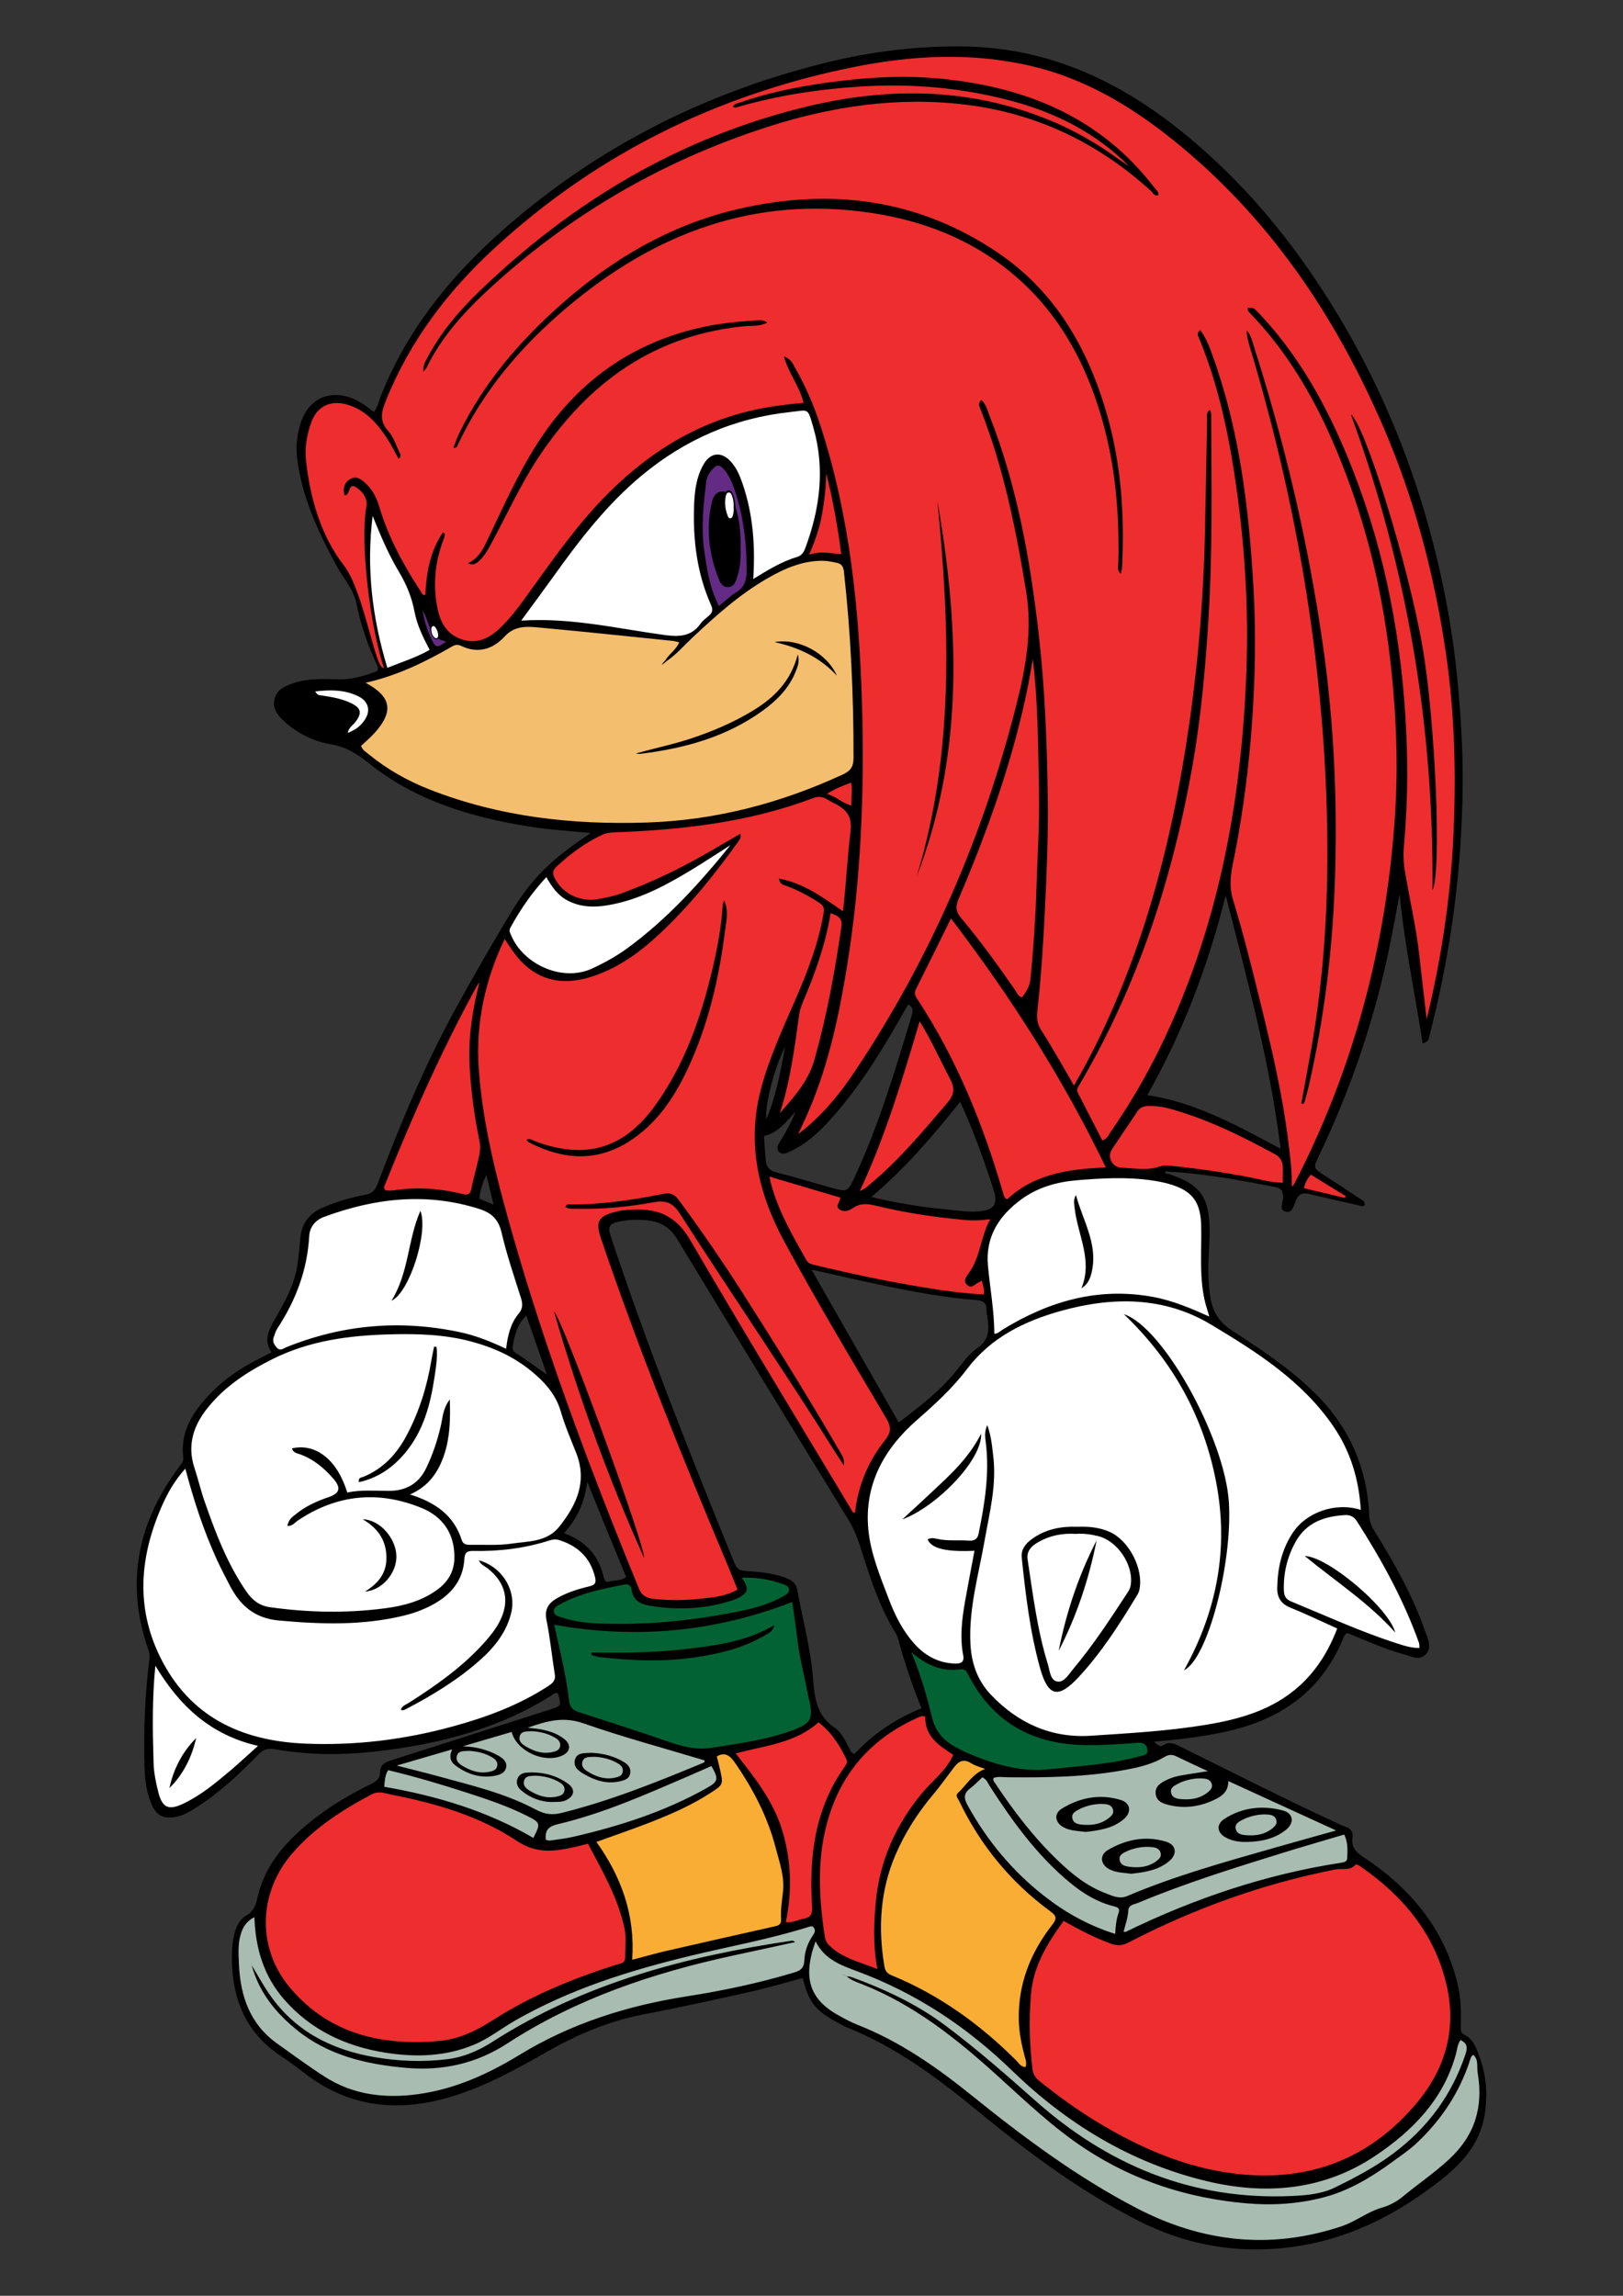 <?xml version="1.0" encoding="utf-8"?>
<!-- Generator: Adobe Illustrator 16.0.0, SVG Export Plug-In . SVG Version: 6.00 Build 0)  -->
<!DOCTYPE svg PUBLIC "-//W3C//DTD SVG 1.1//EN" "http://www.w3.org/Graphics/SVG/1.1/DTD/svg11.dtd">
<svg version="1.1" id="_x31_" xmlns="http://www.w3.org/2000/svg" xmlns:xlink="http://www.w3.org/1999/xlink" x="0px" y="0px"
	 width="595.28px" height="841.89px" viewBox="0 0 595.28 841.89" enable-background="new 0 0 595.28 841.89" xml:space="preserve">
<rect x="0" y="0" width="595.28" height="841.89" fill="#333333" stroke="none"/>
<g>
	<path fill-rule="evenodd" clip-rule="evenodd" d="M521.785,382.613c-2.785-18.373-6.727-36.372-8.422-54.79
		c-1.686,8.852-3.238,17.678-5.247,26.421c-5.529,24.067-13.648,47.213-24.3,69.481c-2.234,4.671-2.208,4.645,2.182,7.459
		c4.104,2.632,8.187,5.302,12.222,8.036c0.964,0.654,2.437,1.024,2.334,2.623c-0.751,0.952-1.512,0.332-2.255,0.162
		c-5.993-1.373-12-2.688-17.973-4.146c-2.344-0.572-3.826-0.209-4.951,2.215c-0.797,1.712-1.25,4.885-3.759,4.26
		c-2.798-0.698-0.88-3.608-1.013-5.484c-0.142-2.011-0.495-3.101-2.749-3.534c-13.418-2.578-26.832-5.128-40.594-5.727
		c0.138,1.092,1.062,0.789,1.578,0.962c11.217,3.757,14.649,8.27,14.821,20.181c0.072,4.981-0.473,9.973-0.477,14.959
		c-0.002,3.356,0.239,6.745,0.753,10.061c0.775,5.012,3.142,8.992,7.593,11.91c10.482,6.871,20.965,13.737,30.066,22.521
		c12.913,12.463,19.818,27.527,20.595,45.402c0.096,2.202,0.771,4.004,1.909,5.822c7.339,11.727,14.063,23.777,18.657,36.89
		c0.945,2.697,2.495,5.752,0.29,8.25c-2.35,2.663-5.478,0.821-8.173,0.1c-7.172-1.919-13.891-5.117-20.613-7.764
		c-1.117,0.413-1.319,1.269-1.616,1.986c-7.983,19.258-22.941,29.732-42.801,34.084c-8.604,1.886-17.319,2.955-26.557,3.719
		c1.181,1.137,2.147,2.172,3.39,1.328c2.444-1.661,4.413-0.385,6.484,0.635c18.851,9.276,37.56,18.839,56.64,27.645
		c1.158,0.534,2.296,1.16,3.508,1.525c2.138,0.645,3.052,2.002,2.759,4.164c-0.451,3.318,1.135,5.179,3.876,6.979
		c17.305,11.354,29.87,26.306,34.749,46.917c1.136,4.797,1.198,9.653,1.123,14.534c-0.021,1.36-0.365,2.929,1.209,3.717
		c3.567,1.788,4.6,5.293,5.778,8.605c2.284,6.418,2.83,12.863,1.885,19.801c-1.728,12.699-9.905,20.293-19.297,27.288
		c-14.09,10.495-29.452,18.291-46.866,21.435c-21.1,3.808-41.342,0.997-60.538-8.659c-21.507-10.818-40.708-25.115-59.197-40.313
		c-14.876-12.229-30.134-23.64-48.174-30.828c-1.181-0.469-2.277-1.15-3.402-1.757c-8.197-4.417-10.554-7.405-12.804-16.333
		c-6.467,1.715-12.888,3.641-19.412,5.1c-13,2.907-26.021,5.745-39.102,8.26c-12.479,2.4-23.92,7.242-34.89,13.476
		c-12.311,6.995-24.654,13.888-38.531,17.532c-18.569,4.876-35.608,2.311-50.963-9.604c-2.66-2.064-5.342-4.12-8.166-5.945
		c-12.66-8.181-17.912-20.193-18.281-34.81c-0.08-3.147,0.048-6.27,0.71-9.354c0.653-3.039,1.822-5.974,4.545-7.553
		c2.741-1.589,3.493-3.803,4.149-6.678c2.934-12.854,11.522-21.72,21.563-29.419c6.286-4.821,13.136-8.755,20.238-12.237
		c1.816-0.891,3.131-1.996,3.129-4.153c-0.002-2.51,1.419-3.604,3.686-4.323c19.454-6.17,38.874-12.443,58.318-18.639
		c4.563-1.453,4.589-1.371,3.215-6.074c-1.063-0.439-1.728,0.41-2.454,0.869c-17.198,10.87-36.254,16.414-56.151,19.41
		c-12.068,1.816-24.213,2.692-36.418,1.428c-2.879-0.299-5.778-0.575-8.607-1.158c-2.519-0.521-4.352-0.024-6.207,1.886
		c-7.048,7.257-14.421,14.167-23.024,19.61c-2.46,1.556-4.986,2.999-7.935,3.393c-4.082,0.546-6.381-0.68-8.093-4.435
		c-2.009-4.406-2.579-9.151-2.717-13.911c-0.388-13.359,0.148-26.689,1.835-39.957c0.139-1.096-0.072-2.051-0.421-3.047
		c-8.64-24.639-3.892-46.99,11.562-67.502c0.699-0.929,1.402-1.759,1.23-3.105c-1.112-8.703,2.866-15.514,8.339-21.667
		c5.713-6.422,12.692-11.18,20.371-14.958c1.127-0.556,2.235-1.149,3.668-1.89c-2.931-4.264-1.11-8,1.003-11.726
		c3.666-6.463,7.443-12.896,8.507-20.433c0.437-3.097,0.77-6.215,1.004-9.333c0.416-5.52,3.136-9.346,8.192-11.524
		c5.025-2.166,10.256-3.769,15.618-4.721c2.609-0.464,3.714-1.733,4.571-3.995c8.233-21.712,17.088-43.166,28.239-63.568
		c6.623-12.116,13.515-24.095,20.655-35.911c7.714-12.765,14.868-19.603,29.269-29.199c-7.671-0.786-15.137-1.191-22.479-2.37
		c-21.419-3.44-41.925-9.523-59.149-23.44c-4.172-3.37-8.215-5.805-13.622-6.719c-6.19-1.046-11.948-3.805-16.749-8.07
		c-2.467-2.191-4.797-4.734-4.002-8.368c0.788-3.602,3.866-4.992,7.054-6.033c5.299-1.731,10.769-1.543,16.223-1.367
		c5.206,0.167,9.981-1.356,14.539-3.072c0.419-1.544-0.32-2.409-0.73-3.33c-3.038-6.799-5.488-13.788-6.918-21.109
		c-1.077-5.512-4.925-9.59-7.484-14.321c-6.757-12.499-12.724-25.233-14.371-39.568c-0.5-4.345,0.028-8.598,1.365-12.713
		c2.898-8.923,10.767-12.384,19.427-8.696c2.688,1.145,4.968,2.929,7.394,4.777c1.506-2.051,1.913-4.37,2.76-6.472
		c9.418-23.354,24.676-42.506,43.227-59.093c34.69-31.017,74.982-51.524,120.091-62.613c16.271-4,32.816-6.043,49.612-5.895
		c29.454,0.262,54.903,11.226,77.79,29.023c24.53,19.074,43.932,42.64,59.909,69.114c20.742,34.368,34.023,71.543,40.908,111.015
		c2.41,13.813,3.732,27.758,4.535,41.789c0.786,13.721,0.599,27.396-0.277,41.053c-1.53,23.88-5.362,47.43-11.363,70.608
		C524.082,380.64,524.168,382.049,521.785,382.613z M337.998,626.446c-3.27-7.995-5.882-15.78-8.108-23.695
		c-0.376-1.333-0.688-2.758-1.404-3.908c-5.634-9.063-8.981-19.063-12.146-29.147c-1.351-4.301-2.768-8.505-5.188-12.443
		c-21.089-34.317-42.05-68.714-62.965-103.137c-2.317-3.815-5.631-5.896-9.792-6.479c-3.891-0.544-7.829-0.423-11.767,0.418
		c-3.256,0.696-3.689,2.083-2.696,5.082c13.504,40.761,29.328,80.639,45.574,120.36c0.783,1.917,1.972,2.446,3.957,2.586
		c4.615,0.324,9.261,0.695,13.697,2.172c2.352,0.783,4.744,1.826,5.235,4.585c1.932,10.827,4.897,21.465,5.784,32.485
		c0.557,6.906,1.159,13.725,7.899,18.189c2.515,1.667,3.904,4.84,5.429,7.596c0.414,0.749,0.543,1.848,1.981,2.028
		C320.172,635.912,328.245,630.388,337.998,626.446z M469.7,421.269c-3.905-31.697-12.173-61.731-20.139-92.903
		c-6.568,26.214-15.785,50.256-28.745,73.209C438.741,404.334,453.816,412.822,469.7,421.269z M329.636,521.63
		c7.901-5.995,15.342-11.67,21.238-19.109c2.299-2.9,4.571-6.079,7.548-8.124c4.273-2.936,4.477-6.626,3.776-10.946
		c-0.167-1.029-0.405-2.073-0.374-3.103c0.078-2.555-1.242-3.42-3.61-3.598c-11.331-0.849-22.485-2.923-33.592-5.211
		c-8.685-1.79-17.317-3.822-27.003-5.977C308.507,484.628,318.979,502.967,329.636,521.63z M280.199,416.605
		c0.217,3.04,0.387,5.92,0.638,8.794c0.211,2.409,1.28,3.861,3.896,4.519c6.738,1.69,13.377,3.771,20.079,5.613
		c5.964,1.641,6.085,1.641,8.652-3.874c8.885-19.086,14.898-39.196,20.936-59.292c0.428-1.421,0.685-2.99-1.304-3.994
		c-0.602,1.025-1.194,2.002-1.755,2.996c-7.253,12.851-14.924,25.429-24.57,36.665c-4.929,5.742-10.178,11.167-17.252,14.358
		c-1.282,0.578-2.679,1.244-3.839-0.061c-1.181-1.33-0.259-2.592,0.467-3.794c2.035-3.363,4.057-6.733,5.641-10.93
		C288.256,411.547,285.329,415.461,280.199,416.605z M319.603,438.927c9.25,2.265,18.014,3.648,26.836,4.512
		c4.132,0.404,8.276,1.103,12.474,0.788c5.657-0.425,7.225-2.591,5.521-7.901c-2.69-8.383-5.636-16.675-8.989-24.817
		c-0.955-2.317-2.016-4.592-3.285-7.469C342.073,416.693,331.96,428.51,319.603,438.927z M206.863,562.221
		c8.029,3,12.796,8.272,14.556,16.143c0.228,1.02,0.699,1.979,1.785,1.651c2.049-0.617,4.414-0.125,6.449-1.739
		c-2.368-5.745-4.719-11.405-7.036-17.079c-2.337-5.724-4.641-11.46-7.216-17.822C214.415,550.879,211.764,556.817,206.863,562.221z
		 M200.593,504.041c-2.475-7.084-4.95-14.169-7.561-21.645c-3.494,3.538-4.353,7.458-5.001,11.467
		c-0.196,1.216,0.463,1.952,1.429,2.527C193.25,498.646,196.63,501.458,200.593,504.041z M287.987,383.874
		c-3.88,7.168-7.633,21.777-6.866,26.484C284.618,401.906,286.249,393.207,287.987,383.874z M178.379,430.855
		c-1.288,2.822-2.364,5.542-2.512,8.728c1.582,0.664,3.12,1.312,5.151,2.166C180.06,437.794,179.22,434.324,178.379,430.855z"/>
	<path fill="#ED2D2E" d="M266.525,573.086c-16.472-39.13-32.368-78.482-46.023-118.703c-2.222-6.547-1.104-8.445,5.586-10.074
		c0.676-0.165,1.356-0.344,2.043-0.42c10.568-1.192,18.754,0.111,25.04,10.89c19.297,33.086,39.244,65.792,58.965,98.63
		c0.311,0.516,0.436,1.4,1.479,1.334c1.096-9.94,4.819-18.9,11.019-26.641c2.428-3.027,2.182-5.051,0.356-8.126
		c-12.736-21.457-25.541-42.877-37.403-64.843c-9.417-17.439-13.659-35.624-8.606-55.302c2.958-11.525,7.982-22.248,12.69-33.095
		c4.483-10.333,8.561-20.786,10.424-31.986c0.307-1.846-0.192-2.774-1.618-3.709c-3.802-2.496-7.79-4.598-12.047-6.201
		c-1.012-0.38-2.343-0.389-2.783-2.683c9.125,1.73,16.104,6.866,23.549,12.035c1.169-10.116,1.602-19.713,2.761-29.203
		c0.68-5.58-1.462-8.146-5.7-10.285c-1.138-0.574-2.243-1.217-3.364-1.827c-1.516-0.823-2.976-0.852-4.65-0.217
		c-23.521,8.913-48.12,11.653-73.022,12.579c-1.532,0.057-2.983,0.232-4.383,0.898c-6.246,2.975-11.741,6.992-16.775,11.718
		c-1.496,1.406-1.41,2.61-0.568,4.262c2.788,5.474,9.03,8.674,15.469,7.659c3.204-0.505,6.376-1.197,9.441-2.329
		c10.696-3.946,20.928-8.87,30.808-14.539c4-2.295,7.979-4.631,12.313-7.148c0.309,1.47-0.153,2.008-0.546,2.559
		c-8.583,12.027-17.807,23.518-28.58,33.683c-7.757,7.32-16.244,13.534-26.674,16.526c-10.231,2.935-19.063,0.747-25.996-7.606
		c-1.653-1.992-3-4.236-4.64-6.583c-7.288,15.269-10.68,31.122-9.485,47.753c1.198,16.695,4.836,33.001,9.193,49.13
		c13.056,48.335,30.588,95.101,49.564,141.364c1.211,2.956,3.367,3.571,5.96,3.82c5.568,0.537,11.17,0.48,16.7-0.124
		c4.519-0.493,9.202-0.844,13.49-3.395C269.121,579.464,267.86,576.259,266.525,573.086z M271.88,473.374
		c12.298,19.271,24.373,38.679,35.866,58.443c0.961,1.652,2.161,3.236,1.74,5.564c-1.054-1.633-2.126-3.253-3.16-4.897
		c-18.524-29.479-38.192-58.212-57.01-87.496c-2.506-3.9-4.953-4.938-9.538-4.11c-9.341,1.685-18.828,2.628-28.371,2.39
		c-1.346-0.033-2.75,0.143-4.02-0.611c0.331-1.331,1.314-0.966,2-0.962c11.419,0.069,22.648-1.665,33.792-3.857
		c2.808-0.552,4.289,0.186,5.821,2.269C256.977,450.956,264.637,462.026,271.88,473.374z M193.106,417.987
		c1.209-0.711,2.054,0.099,2.892,0.417c18.604,7.087,32.893,2.957,44.473-13.234c10.78-15.071,16.719-32.244,20.904-50.094
		c1.772-7.563,3.215-15.196,3.692-22.977c0.041-0.648,0.313-1.283,0.476-1.925c1.863,3.779,0.826,7.58,0.361,11.259
		c-2.222,17.56-6.206,34.692-13.801,50.798c-4.972,10.542-11.399,20.028-21.455,26.396c-12.102,7.664-24.42,6.591-36.693,0.248
		C193.679,418.734,193.499,418.406,193.106,417.987z M203.217,480.978c3.097,2.879,32.797,83.997,33.056,90.393
		C223.176,542.209,212.246,512.265,203.217,480.978z M320.101,433.426c-1.475,1.249-2.845,2.669-4.744,3.316
		c9.296-19.823,15.566-40.729,21.957-62.244c4.378,7.128,7.495,14.202,11.102,21.016c1.808,3.415,1.738,5.76-0.91,8.858
		C338.837,414.513,330.324,424.767,320.101,433.426z M315.356,436.742c-0.009,0.021-0.019,0.043-0.029,0.065l-0.039-0.038
		C315.313,436.762,315.334,436.75,315.356,436.742z M286.033,408.215c0.001-0.001,0.002-0.003,0.004-0.004
		c-0.001,0.002-0.001,0.004-0.002,0.006L286.033,408.215z M304.66,334.854c2.452,0.857,4.407,1.792,3.979,4.77
		c-2.371,16.511-5.377,32.881-9.908,48.97c-2.239,7.953-7.522,13.692-12.695,19.616c3.803-11.736,5.397-23.909,7.066-36.062
		c0.243-1.764,0.81-3.368,1.491-4.962C299.013,356.838,302.774,346.283,304.66,334.854z M372.317,363.085
		c-6.251-9.092-12.754-18.001-19.821-26.472c-1.882-2.254-2.136-4.083-0.962-6.836c10.882-25.525,20.197-51.575,25.631-78.875
		c0.562-2.818,1.005-5.659,1.633-9.235c1.999,16.377,1.93,32.059,2.278,47.701c0.275,12.396-0.58,24.818-0.962,37.227
		c-0.333,10.781-1.102,21.53-2.134,32.268c-0.264,2.742-1.493,4.791-3.114,6.844C373.354,365.439,372.985,364.059,372.317,363.085z
		 M470.582,433.728c-4.922-0.119-9.034-1.401-13.191-2.188c-8.655-1.637-17.353-2.912-26.103-3.843
		c-1.951-0.207-4.134-0.597-5.875,0.03c-4.724,1.701-9.411,0.629-14.112,0.479c-3.318-0.106-5.319-3.919-3.512-6.666
		c3.061-4.653,6.243-9.226,9.301-13.88c0.923-1.406,2.063-1.959,3.732-2.059c4.641-0.275,8.953,1.088,13.251,2.474
		c11.75,3.79,22.738,9.302,33.546,15.18C471.889,425.578,470.063,429.68,470.582,433.728z M355.285,466.937
		c-0.966,1.302-2.147,2.783-0.503,4.296c1.574,1.448,2.717-0.242,3.973-0.888c0.393-0.201,0.786-0.4,1.436-0.731
		c0.2,1.771,1.036,3.204,0.65,5.07c-7.701-0.363-15.121-1.438-22.503-2.66c-13.257-2.195-26.402-4.965-39.464-8.124
		c-1.277-0.309-2.447-0.574-3.162-1.847c-5.112-9.103-10.37-18.136-13.031-28.363c-0.141-0.541-0.227-1.097-0.454-2.216
		c8.957,2.652,17.377,5.145,25.924,7.675c0.176,1.521-2.143,3.052-0.181,4.372c1.674,1.128,3.535,0.401,4.92-0.551
		c2.802-1.928,5.567-1.531,8.583-0.79c10.591,2.599,21.364,4.148,32.21,5.179c2.986,0.283,5.993,0.217,9.516-0.257
		C359.609,453.626,359.623,461.094,355.285,466.937z M175.866,360.195c-2.609,10.242-4.234,20.615-3.598,31.213
		c0.547,9.134,1.749,18.214,3.631,27.164c0.649,3.087-0.292,5.706-0.91,8.489c-0.652,2.938-1.527,5.833-2.064,8.791
		c-0.361,1.979-1.287,2.51-3.116,2.053c-8.412-2.105-16.908-2.688-25.512-1.386c-1.003,0.152-2.05,0.021-2.869,0.021
		c-0.99-1.008-0.342-1.794-0.076-2.458c9.918-24.76,20.716-49.117,33.553-72.529C175.17,361.069,175.54,360.644,175.866,360.195z
		 M493.261,439.291c-4.985-1.187-9.971-2.372-15.005-3.57c0.408-2.021,1.189-3.381,2.514-4.972c4.269,2.62,8.539,5.244,12.811,7.868
		C493.474,438.841,493.366,439.067,493.261,439.291z M405.596,428.119c-13.599,0.58-26.257,2.35-36.227,11.72
		c-1.177-0.668-1.257-1.655-1.502-2.502c-7.279-25.059-17.02-49.026-31.397-70.942c-0.715-1.09-1.289-2.117-0.586-3.522
		c4.245-8.489,8.433-17.006,12.917-26.077C370.739,365.565,389.854,395.436,405.596,428.119z M349.639,643.508
		c-2.664,5.979-7.824,9.619-11.683,14.328c-9.445,11.526-15.253,24.484-16.698,39.429c-0.783,8.093-1.102,16.101,0.556,24.821
		c-6.383-2.637-13.099-3.924-18.008-9.042c-0.679-0.705-1.131-1.822-1.283-2.811c-2.458-15.979-3.091-31.9,2.615-47.399
		c5.724-15.544,16.555-26.325,31.593-33.021c0.419-0.186,0.856-0.34,1.301-0.456c0.207-0.054,0.447,0.022,1.317,0.091
		C339.184,636.797,344.486,640.182,349.639,643.508z M229.068,707.233c0.721,3.451,0.252,7.167,0.209,10.76
		c-0.025,2.07-1.905,2.059-3.27,2.495c-15.852,5.068-31.204,11.292-45.246,20.331c-6.16,3.964-12.604,7.028-19.917,7.653
		c-21.041,1.801-40.098-2.609-54.362-19.415c-12.314-14.508-11.825-34.691,0.505-49.152c8.136-9.541,18.458-16.132,29.389-21.933
		c2.586-1.373,5.113-0.262,7.464,0.197c16.142,3.152,31.998,7.799,45.71,16.896c7.414,4.92,13.969,3.845,21.291,2.237
		c1.565-0.345,3.108-0.778,4.814-1.21C221.005,686.244,226.729,696.045,229.068,707.233z M303.053,173.522
		c2.509,10.217,4.248,19.77,5.494,29.677c-3.834-0.175-7.438-1.282-11.806,0.236c2.3-5.279,3.851-9.857,4.712-14.609
		C302.318,184.044,302.913,179.213,303.053,173.522z M530.386,239.883c-4.196-28.817-11.525-56.792-23.104-83.547
		C489.59,115.45,465.23,79.38,430.158,51.244c-15.353-12.315-32.012-22.272-51.398-26.908c-21.995-5.258-44.075-4.118-65.947,0.311
		c-49.778,10.079-93.856,31.796-131.355,66.261c-17.294,15.894-31.25,34.285-40.043,56.313c-1.548,3.88-2.328,7.172,0.925,10.771
		c1.952,2.159,2.889,5.253,4.19,7.97c0.291,0.607,0.885,1.447-0.339,2.259c-1.365-2.441-2.579-4.914-4.063-7.211
		c-3.716-5.754-8.086-10.795-15.065-12.714c-5.903-1.623-10.755,0.733-12.842,6.43c-1.71,4.668-2.514,9.537-1.963,14.419
		c1.544,13.708,5.456,27.345,13.858,38.184c7.531,9.716,11.58,39.008,14.702,37.563c-5.08-15.102-8.845-46.411-6.421-59.151
		c0.577-3.032-1.617-5.79-4.033-7.211c-2.29-1.347-2.023,2.106-3.313,2.974c-0.146,0.098-0.412,0.013-0.751,0.013
		c-0.571-2.5-0.011-4.672,2.334-5.917c2.268-1.204,4.011,0.313,5.56,1.745c2.454,2.267,3.924,5.184,4.858,8.328
		c3.339,11.242,8.83,21.422,15.238,31.154c0.389,0.591,0.579,1.595,1.696,1.348c0.405-8.121,1.72-15.922,6.498-23
		c0.524,0.556,0.682,0.651,0.671,0.723c-0.06,0.449-0.09,0.92-0.254,1.335c-3.043,7.712-4.087,15.639-2.814,23.876
		c0.916,5.934,2.963,11.137,9.101,13.303c5.902,2.084,10.613-0.517,14.73-4.586c2.898-2.866,5.437-6.041,7.83-9.333
		c9.286-12.77,18.145-25.862,29.124-37.321c15.37-16.043,33.283-27.716,55.184-32.718c6.071-1.386,12.246-2.097,18.675-2.751
		c-1.416-5.975-5.437-10.641-7.22-17.038c2.809,1.148,3.295,2.819,4.068,4.165c3.888,6.764,6.944,13.909,9.355,21.32
		c10.79,33.182,14.218,67.504,15.22,102.111c0.933,32.175-0.339,64.281-5.505,96.134c-2.922,18.004-6.71,35.783-13.887,52.664
		c-1.15,2.707-2.434,5.357-4.025,8.841c8.902-6.774,15.216-14.676,20.834-23.069c27.7-41.386,47.14-86.465,59.298-134.687
		c3.4-13.484,5.827-27.082,3.508-41.226c-3.724-22.699-8.213-45.155-16.671-66.648c-0.432-1.099-1.18-2.289,0.231-3.617
		c1.78,1.669,2.225,3.856,2.999,5.824c10.128,25.787,14.908,52.794,18.043,80.147c2.287,19.951,3.029,40.013,3.316,60.074
		c0.192,13.461-0.381,26.921-1.027,40.378c-0.61,12.75-1.417,25.471-2.844,38.152c-0.268,2.383,0.125,4.519,1.494,6.605
		c2.354,3.588,4.481,7.328,6.663,11.028c1.73,2.935,3.399,5.904,5.31,9.232c6.567-11.261,11.904-22.447,16.643-33.919
		c10.629-25.729,17.704-52.453,22.61-79.826c5.249-29.299,8.126-58.809,8.796-88.546c0.314-13.935,0.505-27.873,0.813-41.808
		c0.026-1.189-0.469-2.682,0.941-3.67c0.73,1.035,0.521,1.995,0.526,2.901c0.135,24.736,0.531,49.466-1.021,74.192
		c-1.135,18.08-2.748,36.104-5.922,53.917c-7.297,40.961-19.967,80.083-41.184,116.141c-0.575,0.978-1.431,1.964-0.794,3.215
		c2.986,5.862,6.005,11.708,9.011,17.559c1.795-0.592,2.258-2.025,3.016-3.116c6.835-9.837,12.88-20.144,18.146-30.907
		c21.396-43.736,29.998-90.432,31.7-138.637c0.754-21.353-0.427-42.662-3.282-63.873c-2.669-19.825-6.488-39.336-14.186-57.916
		c-0.343-0.828-0.886-1.679,0.502-2.733c2.432,3.175,3.67,6.885,4.954,10.504c9.627,27.157,12.947,55.445,14.585,83.975
		c0.938,16.34,0.646,32.694-0.506,49.051c-1.133,16.094-3.149,32.036-6.199,47.868c-1.1,5.714-2.719,11.214-0.84,17.359
		c3.825,12.516,6.983,25.245,10.111,37.962c4.121,16.756,8.071,33.555,10.19,50.725c0.665,5.388,1.393,10.764,1.294,16.641
		c0.586-0.539,0.7-0.602,0.75-0.696c21.832-42.114,33.753-86.988,37.032-134.198c1.248-17.972,0.669-35.938-1.182-53.885
		c-2.39-23.169-7.127-45.805-14.977-67.719c-8.357-23.334-19.211-45.31-36.602-63.478c-0.613-0.641-1.459-1.238-1.075-2.361
		c2.048,0.063,2.074,0.04,3.914,1.971c13.065,13.718,22.523,29.784,30.122,46.979c13.296,30.089,20.564,61.669,23.218,94.42
		c1.438,17.758,1.579,35.463-0.005,53.202c-0.298,3.332-0.274,6.676,0.288,10.057c1.713,10.284,4.119,20.449,5.274,30.828
		c0.854,7.654,1.768,15.302,2.718,23.511c5.431-22.488,8.771-44.732,9.803-67.212C534.096,284.309,533.61,262.016,530.386,239.883z
		 M273.145,119.612c-33.11,3.204-57.187,20.574-75.261,47.53c-6.68,9.964-11.617,20.882-17.277,31.404
		c-1.374,2.553-2.72,5.15-4.895,7.153c-0.997,0.919-2.087,1.782-4.054,0.861c4.162-1.973,5.725-5.628,7.404-9.129
		c5.57-11.61,10.774-23.396,17.709-34.315c14.611-23.006,34.989-37.704,61.768-43.331c6.145-1.292,12.374-1.876,18.623-2.273
		c1.286-0.082,2.721-0.41,4.249,0.805C278.587,119.774,275.743,119.36,273.145,119.612z M336.236,321.393
		c13.792-45.278,12.156-91.402,7.577-137.688C351.885,230.182,353.57,276.308,336.236,321.393z M411.537,208.011
		c-0.034,0.667-0.239,1.327-0.443,2.404c-1.521-1.362-0.949-2.817-0.919-4.019c0.436-17.731-1.009-35.245-5.886-52.373
		c-6.99-24.546-19.457-45.35-41.123-59.785c-13.274-8.843-28.029-13.827-43.704-16.178c-42.66-6.396-79.154,7.4-111.354,34.545
		c-16.854,14.207-31.016,30.703-40.399,50.913c-0.19,0.408-0.382,0.847-1.419,0.633c0.783-1.923,1.439-3.846,2.324-5.657
		c8.827-18.026,21.654-32.965,36.464-46.218c19.057-17.053,40.626-29.829,65.744-35.643c33.891-7.845,66.053-3.695,95.231,16.076
		c21.059,14.27,32.991,35.106,39.9,59.096C411.245,170.184,412.506,188.996,411.537,208.011z M424.826,71.616
		c-1.503,0.412-1.97-0.958-2.731-1.649c-19.389-17.606-41.967-28.45-68.009-31.6c-24.973-3.021-49.27,0.622-73.062,8.326
		c-38.704,12.532-73.027,32.573-102.761,60.336c-8.681,8.106-16.542,16.979-21.841,27.803c-0.188,0.386-0.536,0.695-1.195,1.527
		c-0.091-2.496,0.916-4.02,1.736-5.556c4.757-8.908,11.197-16.571,18.384-23.528c34.376-33.281,74.221-57.109,121.01-68.292
		c29.887-7.144,59.578-6.777,88.492,5.048c8.964,3.666,17.306,8.441,25.135,14.128c1.343,0.977,2.753,1.863,4.135,2.785
		c-12.055-12.148-26.796-19.597-43.124-23.955c-18.179-4.851-36.708-6.446-55.522-5.252c-15.225,0.967-30.187,3.246-44.845,7.482
		c-0.543,0.157-1.083,0.443-1.822-0.061c0.504-1.224,1.77-1.267,2.729-1.599c12.337-4.266,25.108-6.552,38.028-8.034
		c11.553-1.325,23.149-1.812,34.755-0.728c31.658,2.957,59.229,14.026,79.163,40.122C424.069,69.692,425.102,70.306,424.826,71.616z
		 M459.69,126.395c11.454,35.727,20.033,72.106,25.39,109.27c4.253,29.513,5.58,59.146,4.469,88.882
		c-0.93,24.837-3.972,49.456-9.542,73.718c-0.441,1.921-0.982,3.82-1.507,5.721c-0.082,0.293-0.33,0.541-0.502,0.81
		c-0.229-0.054-0.46-0.108-0.69-0.162c1.26-6.924,2.563-13.84,3.771-20.772c4.805-27.539,6.284-55.312,5.652-83.216
		c-1.341-59.152-11.305-116.903-28.335-173.498c-0.581-1.929-1.05-3.891-1.216-5.945
		C458.759,122.631,459.112,124.591,459.69,126.395z M525.4,326.511c0.572-59.863-9.182-117.935-29.938-174.567
		c5.52,4.481,21.27,56.26,26.297,85.369C526.383,264.094,528.852,318.952,525.4,326.511z M175.905,360.143
		c-0.012,0.018-0.026,0.035-0.039,0.052c0.006-0.024,0.011-0.048,0.018-0.073C175.884,360.122,175.906,360.143,175.905,360.143z
		 M297.865,699.184c0.182,2.907-0.635,3.992-3.235,4.454c-1.999,0.356-3.849,1.511-6.425,1.243
		c2.36-11.253,2.018-22.235-1.142-33.115c-3.181-10.949-10.06-19.698-17.22-28.741c10.643-2.98,21.718-3.67,30.357-11.438
		c4.704,3.568,7.771,8.391,10.301,13.638c0.495,1.024-0.049,1.771-0.597,2.537C298.819,663.242,296.717,680.875,297.865,699.184z
		 M312.282,295.402c-3.349-0.823-5.477-3.292-8.995-4.291c3.082-1.949,5.864-2.979,8.861-4.116
		C312.775,289.859,312.174,292.452,312.282,295.402z M414.266,61.088c-0.048-0.049-0.099-0.094-0.147-0.143
		c0.06,0.038,0.118,0.076,0.176,0.115L414.266,61.088z M530.51,727.628c3.894,16.465-0.353,31.101-11.077,43.809
		c-16.232,19.235-37.177,27.984-62.215,26.085c-19.842-1.505-37.75-9.063-54.626-19.257c-7.465-4.508-14.506-9.618-21.306-15.077
		c-1.45-1.164-2.349-2.414-2.579-4.282c-1.125-9.086-1.335-18.129-0.606-27.311c0.835-10.523,5.91-18.771,12.01-27.186
		c5.855,3.323,11.414,6.168,17.305,8.349c2.37,0.878,4.302,0.716,6.569-0.463c24.013-12.474,49.244-21.507,75.823-26.755
		c2.477-0.489,5.433,0.636,7.484-1.847c0.112-0.139,1.232,0.414,1.779,0.794C514.539,695.23,526.08,708.891,530.51,727.628z"/>
	<path fill="#FFFFFF" d="M468.461,582.318c0.108-7.204,1.638-14.062,5.64-20.153c5.048-7.685,15.773-11.396,25.006-8.483
		c-0.707-11.34-3.828-21.526-10.061-30.636c-11.415-16.682-28.116-27.272-44.911-37.333c-17.181-10.292-36.011-10.266-54.907-5.016
		c-13.548,3.765-25.805,9.763-34.573,21.382c-5.339,7.074-11.839,12.963-18.508,18.81c-11.877,10.413-19.169,23.483-17.681,39.79
		c0.81,8.88,4.313,17.282,7.489,25.627c2.32,6.101,5.201,11.909,9.689,16.779c3.958,4.296,8.77,6.774,14.667,6.972
		c2.064,0.068,3.449-0.53,2.972-3.017c-1.272-6.613-0.484-13.171,0.66-19.699c1.089-6.208,2.3-12.395,3.469-18.652
		c-10.466,0.47-15.71-0.813-17.19-4.138c1.075-0.707,2.279-0.517,3.372-0.26c3.901,0.916,7.869,0.381,11.795,0.674
		c1.828,0.137,3.11-0.461,3.525-2.492c2.254-11.051,4.066-22.125,2.648-33.473c-0.232-1.856-0.603-3.806,0.54-6.394
		c1.524,4.222,1.771,7.874,2.206,11.469c1.274,10.562-1.396,20.735-3.203,30.984c-2.209,12.527-5.832,24.849-5.176,37.778
		c0.36,7.103,2.597,13.479,7.504,18.635c9.968,10.473,22.18,15.998,36.753,15.038c14.221-0.936,28.476-1.723,42.563-4.084
		c12.383-2.075,24.241-5.506,33.847-14.197c6.383-5.775,10.741-12.882,13.858-21.048c-5.965-2.679-11.497-5.358-17.186-7.646
		C469.82,588.15,468.408,585.771,468.461,582.318z M330.942,557.182c5.22-4.798,10.432-9.604,15.561-14.495
		c5.096-4.858,9.793-9.986,13.37-16.962C360.22,535.676,343.097,552.758,330.942,557.182z M417.91,582.981
		c-0.142,0.664-0.439,1.325-0.793,1.91c-6.36,10.527-12.968,20.9-21.349,29.97c-7.633,8.262-11.382,7.405-14.345-3.331
		c-3.644-13.2-5.255-26.769-6.674-40.35c-0.308-2.948,1.376-5.067,3.624-6.722c4.987-3.674,10.691-4.806,16.847-4.567
		c3.999-0.153,8.025,0.182,11.811,1.881C414.159,564.974,419.515,575.429,417.91,582.981z M434.284,612.479
		c12.135-21.839,16.404-44.657,11.786-68.889c-4.567-23.958-15.78-44.373-33.868-61.682c14.561,4.786,37.132,45.879,38.532,69.08
		C452.079,573.256,442.948,608.358,434.284,612.479z M402.763,563.304c-2.71-0.674-5.463-1.024-8.193-0.812
		c-4.932-0.319-9.549,0.604-13.78,3.03c-2.402,1.376-4.363,3.204-3.882,6.378c1.966,12.915,3.543,25.912,7.44,38.446
		c0.729,2.346,0.837,5.881,3.497,6.293c2.476,0.385,4.137-2.646,5.737-4.555c7.464-8.896,13.797-18.613,20.141-28.315
		c0.433-0.664,0.81-1.436,0.951-2.206C416.018,574.229,410.067,565.122,402.763,563.304z M388.307,605.376
		c2.775-14.145,7.314-27.685,13.905-40.498C399.398,579.028,394.914,592.573,388.307,605.376z M115.605,253.556
		c5.663-0.673,10.931-0.629,15.824,1.785c4.134,2.041,4.692,5.949,1.709,9.513c-1.574,1.882-2.771,2.741-5.595,3.906
		c0.341-1.929,1.837-2.751,2.747-3.92c2.597-3.341,2.21-5.181-1.547-7c-3.272-1.583-6.797-2.205-10.346-2.743
		C117.523,254.965,116.509,255.21,115.605,253.556z M267.9,309.929l0.005,0.008c-11.272,13.933-23.258,27.153-37.817,37.794
		c-4.037,2.951-8.378,5.335-12.934,7.447c-10.812,5.016-25.098-1.438-29.61-12.042c-0.4-0.941-0.981-1.788-0.36-2.92
		c3.634-6.614,7.833-12.809,13.213-18.578c2.012,3.609,4.182,6.679,7.668,8.534c5.69,3.028,11.602,2.575,17.599,1.257
		c10.484-2.302,19.704-7.415,28.736-12.92C258.951,315.735,263.403,312.795,267.9,309.929z M269.105,186.201
		c0.051,0.933-0.026,1.958-0.356,2.953c-0.14,0.42-0.297,0.864-0.822,0.917c-0.535,0.055-0.802-0.357-0.962-0.758
		c-0.983-2.469-1.303-5.012-0.709-7.627c0.051-0.226,0.135-0.45,0.259-0.637c0.167-0.251,0.409-0.434,0.764-0.449
		c0.615-0.027,0.921,0.476,1.125,0.985c0.438,1.088,0.635,2.216,0.69,3.411C269.113,185.39,269.115,185.792,269.105,186.201z
		 M276.264,212.336c0.004-0.002,0.007-0.004,0.01-0.007c0,0.006-0.001,0.012-0.001,0.018L276.264,212.336z M298.314,156.756
		c4.346,15.062,2.436,29.824-2.97,44.285c-0.532,1.42-1.32,2.708-2.963,3.192c-5.857,1.722-10.957,4.963-16.107,8.097
		c0.766-11.904-0.015-23.639-3.934-35.015c-0.986-2.861-2.15-5.651-4.2-7.951c-3.499-3.924-7.571-3.541-10.17,1.068
		c-2.702,4.79-3.252,10.177-3.417,15.488c-0.381,12.4,1.149,24.55,6.265,36.011c0.773,1.731,0.444,2.811-0.877,3.923
		c-1.065,0.896-2.241,1.759-3.021,2.878c-3.308,4.746-8.004,4.833-13.009,4.157c-17.319-2.34-34.445-6.491-52.748-5.302
		c4.227-5.778,8.136-11.026,11.944-16.347c9.55-13.343,19.533-26.292,32.256-36.861c15.871-13.183,33.934-21.095,54.532-23.285
		C296.676,150.373,296.15,149.257,298.314,156.756z M142.075,244.892c-5.632-18.459-7.732-36.811-5.403-55.694
		c2.824,6.956,5.697,13.858,9.523,20.265c2.761,4.622,4.808,9.389,5.807,14.7c0.922,4.9,3.07,9.415,5.595,14.151
		C152.755,241.073,147.629,242.677,142.075,244.892z M158.212,231.028c-0.027-0.533-0.038-1.16,0.546-1.368
		c0.644-0.229,0.909,0.382,1.233,0.849c0.424,0.778,0.71,1.639,0.72,2.573c0.004,0.274-0.055,0.53-0.224,0.718
		c-0.077,0.085-0.171,0.16-0.303,0.208c-0.397,0.146-0.669-0.085-0.932-0.347c-0.731-0.724-0.993-1.636-1.041-2.624
		C158.212,231.035,158.212,231.031,158.212,231.028z M364.71,489.158c1.404-0.151,2.202-1.065,3.163-1.653
		c16.972-10.402,35.049-15.607,55.079-11.905c7.249,1.341,13.933,4.221,20.6,7.188c-0.58-1.993-1.267-3.963-1.719-5.985
		c-2.001-8.941-1.077-18.031-1.259-27.063c-0.182-9.022-3.202-13.13-11.853-15.59c-2.106-0.598-4.281-1.007-6.452-1.313
		c-9.138-1.289-18.285-0.79-27.428-0.01c-7.292,0.623-14.175,2.582-20.146,6.918c-8.298,6.025-13.363,13.84-12.33,24.559
		C363.161,472.568,364.65,480.764,364.71,489.158z M394.644,438.21c2.385,9.103,7.898,17.516,5.921,27.554
		c-0.512,2.598-1.296,5.073-3.92,6.659c4.216-10.171-1.279-19.412-2.443-29.037C393.993,441.669,393.563,439.99,394.644,438.21z
		 M520.475,602.534c-5.656-15.933-13.784-30.608-22.865-44.794c-0.941-1.47-2.377-2.234-4.133-2.145
		c-7.681,0.386-14.387,2.692-18.345,9.909c-3.013,5.492-4.443,11.396-4.237,17.697c0.064,1.953,0.671,3.245,2.583,4.032
		c12.746,5.245,25.286,11.01,38.427,15.257c2.709,0.876,5.419,1.841,8.718,1.848C520.555,603.428,520.619,602.943,520.475,602.534z
		 M478.561,570.608c8.449,0.176,30.78,19.004,33.197,28.074C502.106,587.807,489.911,579.942,478.561,570.608z M443.557,482.808
		c-0.001-0.007-0.003-0.014-0.005-0.021c0.005,0.003,0.011,0.005,0.017,0.008L443.557,482.808z M205.083,564.766
		c-1.123-0.351-2.271-0.285-3.425,0.087c-9.139,2.952-18.542,4.087-28.11,3.892c-2.139-0.042-3.089,0.526-3.22,2.877
		c-0.445,7.961-4.943,13.246-11.72,16.879c-3.289,1.763-6.768,3.056-10.382,3.938c-15.205,3.714-30.524,3.219-45.983,1.81
		c-8.881-0.812-14.169-5.514-17.964-12.843c-1.651-3.192-3.33-6.376-4.819-9.645c-4.768-10.464-8.344-21.355-11.484-33.195
		c-3.98,4.42-6.514,8.949-8.605,13.704c-8.032,18.254-9.709,36.758-0.752,55.133c10.713,21.979,29.595,30.953,53.064,31.986
		c18.449,0.812,36.566-1.411,54.365-6.284c12.246-3.352,24.073-7.705,34.804-14.662c1.608-1.043,3.016-2.05,2.643-4.386
		c-1.055-6.631-1.718-13.335-3.05-19.905c-0.799-3.94,0.641-6.208,3.76-8.017c3.754-2.176,7.868-3.441,12.031-4.428
		c2.228-0.528,2.465-1.493,1.996-3.416C216.495,571.176,211.902,566.892,205.083,564.766z M187.514,591.368
		c-1.748,7.327-6.282,12.845-11.738,17.657c-8.13,7.166-17.338,12.751-26.922,17.739c-0.506,0.264-1.001,0.591-1.864,0.212
		c0.458-1.448,1.873-1.839,2.912-2.501c9.896-6.302,19.462-13.009,27.407-21.772c2.188-2.413,4.256-4.908,5.795-7.787
		c4.022-7.522,2.536-14.401-4.169-19.717c-1.057-0.839-2.475-1.273-3.351-3.03C184.236,574.548,189.454,583.237,187.514,591.368z
		 M75.032,550.57c4.012,11.514,8.33,22.902,15.315,33.046c2.109,3.062,4.66,5.195,8.64,5.757c14.105,1.99,28.221,2.255,42.321,0.393
		c6.673-0.881,13.216-2.608,18.854-6.639c4.115-2.941,6.476-6.792,6.503-12.023c0.046-8.856-4.352-15.006-12.167-18.174
		c-15.798-6.404-31.041-4.919-45.317,4.709c-1.071,0.723-1.889,2.034-3.744,1.937c0.247-2.237,1.806-3.309,3.179-4.411
		c3.479-2.792,7.468-4.641,11.675-6.063c4.358-1.473,4.986-3.4,1.889-6.951c-3.3-3.781-7.12-7.001-11.942-8.776
		c-1.235-0.455-2.712-0.568-3.154-2.244c8.786-2.023,16.673,4.271,20.282,16.189c4.981-1.053,10.073-0.627,15.154-0.605
		c6.273,0.028,10.977-2.543,13.747-8.247c2.489-5.126,4.271-10.5,5.516-16.076c0.624-2.796,0.67-5.847,3.179-9.181
		c0.291,7.476,0.035,13.865-1.99,20.07c-2.119,6.495-5.767,11.794-12.587,14.749c9.067,2.838,16.068,7.517,18.979,16.753
		c0.538,1.704,2.026,1.745,3.434,1.722c4.99-0.084,10.055,0.272,14.953-0.458c6.122-0.912,12.848-0.521,17.404-6.241
		c6.469-8.122,10.314-16.708,6.101-27.211c-1.984-4.949-4.089-9.884-5.571-14.99c-1.854-6.387-5.973-10.858-10.9-14.881
		c-6.408-5.229-13.737-8.553-21.665-10.703c-9.853-2.673-19.913-2.974-30.024-2.707c-14.938,0.393-29.54,2.274-43.16,9.087
		c-9.13,4.567-17.55,9.981-23.956,18.097c-5.117,6.479-7.363,13.568-4.661,21.766C72.657,542.33,73.623,546.527,75.032,550.57z
		 M145.39,570.705c0.1,5.973-5.058,12.466-11.541,12.953c5.8-3.548,8.306-7.779,7.837-13.734c-0.448-5.669-3.307-9.596-8.651-12.804
		C139.504,557.342,145.282,564.231,145.39,570.705z M133.267,541.571c7.341-3.015,12.321-8.449,15.949-15.321
		c4.585-8.686,7.446-17.93,9.035-27.597c0.267-1.627,0.649-3.235,0.978-4.851c0.296,0.049,0.59,0.1,0.887,0.149
		c0.417,3.707-0.199,7.388-0.748,11.053c-1.53,10.188-4.119,19.973-11.003,28.067c-4.455,5.241-9.854,8.917-16.737,10.47
		C131.282,541.771,132.58,541.854,133.267,541.571z M104.868,494.098c20.802-8.426,42.174-10.244,64.11-5.519
		c5.657,1.219,10.993,3.386,16.65,6.029c0.592-4.961,1.646-9.354,4.62-12.902c1.561-1.864,1.501-3.602,0.812-5.781
		c-2.517-7.958-5.238-15.885-7.113-24.001c-1.13-4.896-3.816-7.217-8.223-8.611c-19.344-6.125-38.242-3.968-56.884,2.938
		c-3.183,1.179-5.231,3.661-5.427,7.076c-0.71,12.381-4.894,23.509-11.659,33.783c-0.626,0.95-0.952,2.111-1.342,3.203
		c-0.594,1.658,0.181,2.939,1.3,4.054C102.839,495.49,103.834,494.516,104.868,494.098z M154.196,444.035
		c3.029,7.738-4.057,30.104-10.624,32.964C150.008,466.7,149.505,454.653,154.196,444.035z M56.978,610.825
		c-1.23,12.562-0.999,24.171-0.644,35.765c0.108,3.555,0.854,7.142,1.732,10.606c1.458,5.756,3.771,6.782,9.119,4.244
		c6.352-3.013,11.734-7.469,17.063-11.955c3.33-2.804,6.506-5.789,10.378-9.254C77.258,636.232,65.899,625.694,56.978,610.825z
		 M62.143,655.693c1.521-7.032,4.7-13.194,9.806-18.337C70.339,644.37,67.304,650.606,62.143,655.693z"/>
	<path fill="#F4BE6F" d="M135.286,276.639c6.714,5.481,14.188,9.706,22.223,12.857c25.696,10.077,52.438,13.041,79.871,12.129
		c25.235-0.839,48.984-7.107,71.783-17.632c2.813-1.299,3.888-2.849,3.894-6.024c0.041-22.878-1.001-45.688-3.533-68.431
		c-0.201-1.803-0.964-2.825-2.628-3.158c-1.697-0.34-3.424-0.725-5.142-0.737c-7.453-0.053-14.026,2.841-20.313,6.46
		c-10.242,5.898-18.956,13.743-27.526,21.775c-3.126,2.929-5.92,6.232-9.526,8.634c-0.247,0.219-0.494,0.439-0.741,0.658
		c-0.271,0.191-0.543,0.381-0.814,0.572l-0.158,0.106l0.105-0.159c0.191-0.27,0.383-0.54,0.573-0.81
		c0.222-0.245,0.444-0.489,0.666-0.734c1.381-2.337,3.936-3.804,5.11-6.601c-0.916-0.209-1.577-0.434-2.255-0.502
		c-16.368-1.67-32.73-3.419-49.115-4.917c-4.506-0.411-8.936-0.81-12.759,3.366c-4.155,4.539-9.694,6.328-15.833,3.374
		c-1.15-0.554-2.192-0.473-3.29,0.164c-9.934,5.759-20.207,10.739-31.794,13.355c9.512,5.089,10.408,10.508,3.303,18.398
		c-1.534,1.702-3.313,3.184-4.965,4.753C132.965,275.091,134.23,275.778,135.286,276.639z M306.959,247.789
		c-6.22-6.748-14.068-10.385-22.878-12.325C292.948,233.914,303.263,239.473,306.959,247.789z M253.635,270.751
		c7.825-2.62,15.378-5.82,22.436-10.108c7.735-4.699,13.973-10.69,16.544-20.682c0.691,2.641,0.018,4.216-0.558,5.753
		c-2.413,6.445-7.038,11.111-12.48,15.018c-13.36,9.591-28.656,13.753-44.711,15.711c-0.553,0.068-1.13-0.055-1.697-0.089
		C240.029,274.351,246.939,272.993,253.635,270.751z"/>
	<path fill="#026233" d="M296.491,622.283c-1.233-6.837-3.09-13.553-3.939-20.469c-0.612-4.979-1.362-9.942-1.97-14.333
		c-28.423,10.969-57.216,13.69-87.293,8.343c2.022,9.323,4.335,18.428,5.428,27.74c0.298,2.541,1.317,3.578,3.59,4.306
		c11.148,3.574,22.292,7.174,33.355,11c5.105,1.765,10.039,2.923,15.578,2.037c9.964-1.592,19.968-2.873,29.489-6.406
		c6.77-2.513,7.557-4.081,6.061-11.217C296.717,622.945,296.553,622.625,296.491,622.283z M280.638,599.638
		c-7.706,4.613-16.295,6.684-25.011,8.034c-11.876,1.842-23.82,1.35-35.727,0c-1.016-0.114-1.998-0.534-2.996-0.813
		c0.001-0.288,0.003-0.575,0.005-0.863c11.321,0.105,22.616,0.119,33.898-1.199c11.329-1.324,22.567-2.604,33.241-8.866
		C283.452,598.356,281.869,598.9,280.638,599.638z M417.947,644.07c-10.662,2.963-21.653,3.484-32.588,4.698
		c-11.065,1.229-20.835-1.813-30.61-5.943c-1.28-0.54-2.488-1.249-3.729-1.88c-4.767-2.416-7.919-5.811-9.248-11.363
		c-1.854-7.744-4.08-15.44-7.493-23.712c5.693,4.913,11.314,7.24,17.972,6.28c1.604-0.231,2.162,0.549,2.823,1.85
		c8.576,16.858,22.535,25.202,41.276,25.885c6.969,0.253,13.911-0.277,20.85-0.781c1.881-0.137,3.204,0.276,3.599,2.292
		C421.263,643.764,419.205,643.721,417.947,644.07z M203.157,591.133c-0.258-1.533,1.119-2.2,2.208-2.8
		c7.424-4.085,15.609-5.697,23.809-7.28c1.878-0.363,2.349,0.977,2.526,2.142c0.592,3.854,3.376,5.102,6.585,5.634
		c10.091,1.673,20.091,1.306,29.899-1.84c0.88-0.281,1.762-0.599,2.584-1.019c3.726-1.9,4.093-3.582,1.209-7.405
		c5.512-0.255,10.359,0.686,15.089,2.304c0.948,0.324,2.145,0.697,2.315,1.886c0.203,1.404-1.035,2.001-2.004,2.563
		c-5.604,3.25-11.838,4.705-18.085,5.926c-15.74,3.079-31.65,4.619-47.695,4.179c-5.303-0.147-10.652-0.593-15.748-2.361
		C204.791,592.692,203.379,592.446,203.157,591.133z"/>
	<path fill="#A8BCB1" d="M354.888,662c-1.422-2.579-1.477-4.363,0.955-6.194c1.63-1.226,3.035-2.747,4.438-4.041
		c1.64,0.723,1.996,2.049,2.664,3.086c8.432,13.104,17.499,25.676,29.663,35.673c4.702,3.865,9.816,6.994,15.781,8.491
		c1.418,0.356,2.521,0.708,1.88,2.484c-0.829,2.295-1.077,4.705-1.244,7.688c-9.964-3.154-18.376-7.91-26.073-13.938
		C371.298,686.127,362.033,674.972,354.888,662z M432.786,653.73c-1.656,0.922-3.773,1.588-3.234,3.8
		c0.493,2.022,2.6,2.188,4.384,2.282c3.293,0.176,6.402-0.38,9.054-2.556c0.957-0.786,1.816-1.609,1.468-2.975
		c-0.371-1.462-1.569-1.944-2.895-2.065C438.461,651.934,435.513,652.587,432.786,653.73z M195.126,657.156
		c2.889,1.589,5.931,2.439,9.264,1.633c1.203-0.291,2.335-0.659,2.615-2.04c0.301-1.478-0.568-2.433-1.709-3.117
		c-2.669-1.604-5.608-2.298-8.562-2.453c-1.892,0.11-4.088-0.212-4.565,2.017C191.734,655.229,193.56,656.294,195.126,657.156z
		 M414.957,684.648c3.281,0.322,6.413-0.094,9.158-2.148c0.991-0.742,1.887-1.526,1.601-2.906c-0.306-1.477-1.481-2.012-2.801-2.192
		c-3.084-0.421-6.06,0.099-8.834,1.119c-1.695,0.847-3.841,1.417-3.401,3.651C411.082,684.214,413.179,684.474,414.957,684.648z
		 M457.633,673.026c3.293,0.176,6.402-0.38,9.054-2.556c0.957-0.786,1.816-1.609,1.468-2.975c-0.371-1.462-1.569-1.943-2.895-2.065
		c-3.102-0.283-6.05,0.37-8.776,1.514c-1.656,0.922-3.773,1.587-3.235,3.8C453.742,672.767,455.848,672.932,457.633,673.026z
		 M216.516,650.209c2.888,1.589,5.93,2.439,9.264,1.633c1.203-0.291,2.335-0.659,2.615-2.04c0.301-1.478-0.569-2.433-1.709-3.117
		c-2.669-1.604-5.608-2.298-8.561-2.453c-1.893,0.11-4.088-0.212-4.565,2.016C213.125,648.282,214.949,649.347,216.516,650.209z
		 M160.412,651.29c-4.636-1.272-9.311-2.406-14.893-3.842c7.287-2.128,13.663-3.988,20.331-5.935
		c-1.178,2.535-0.731,4.464,1.154,5.87c4.358,3.246,9.179,4.836,14.679,3.773c1.829-0.354,3.524-1.07,3.938-2.947
		c0.473-2.151-1.187-3.443-2.813-4.364c-3.994-2.263-8.334-3.294-13.018-3.47c5.955-1.751,11.909-3.504,17.866-5.257
		c1.797,6.984,11.808,11.642,18.521,8.677c3.101-1.371,3.466-4.051,0.632-6.195c-3.722-2.816-8.177-3.597-13.302-4.002
		c7.034-2.538,13.159-4.194,20.439-1.649c14.628,5.112,29.637,9.136,44.406,13.584c0.234,0.541-0.03,0.749-0.352,0.883
		c-17.023,7.069-34.104,13.965-52.061,18.416c-3.406,0.846-6.154,0.505-9.418-1.235C185.196,657.558,172.701,654.663,160.412,651.29
		z M214.875,650.952c3.952,2.175,8.113,3.339,12.675,2.234c1.647-0.399,3.194-0.902,3.579-2.793c0.41-2.021-0.779-3.327-2.339-4.265
		c-3.651-2.195-7.674-3.144-11.714-3.355c-2.59,0.15-5.595-0.29-6.247,2.758C210.232,648.315,212.729,649.771,214.875,650.952z
		 M191.197,656.567c3.306,2.817,7.183,4.145,10.913,4.25c2.094-0.095,3.599,0.087,5.064-0.493c3.456-1.366,4.1-4.123,1.113-6.263
		c-4.474-3.205-9.667-4.405-15.14-4.017c-1.478,0.104-2.976,0.784-3.441,2.513C189.26,654.221,189.988,655.537,191.197,656.567z
		 M170.476,648.041c2.889,1.59,5.931,2.44,9.264,1.633c1.203-0.291,2.335-0.658,2.615-2.04c0.301-1.478-0.568-2.433-1.709-3.117
		c-2.669-1.604-5.608-2.298-8.562-2.452c-1.892,0.109-4.088-0.212-4.565,2.016C167.084,646.114,168.909,647.179,170.476,648.041z
		 M204.554,668.956c-3.429,0.809-4.736,2.233-4.367,5.706c0.513,0.1,1.077,0.357,1.593,0.283c2.859-0.411,5.744-0.746,8.553-1.394
		c16.997-3.915,33.504-9.219,48.79-17.802c4.41-2.476,4.509-3.356,1.812-8.139c-2.813,1.238-5.646,2.512-8.5,3.738
		C236.789,658.079,221.207,665.029,204.554,668.956z M298.085,709.838c-1.883,2.746-2.951,5.907-3.078,9.128
		c-0.113,2.88-1.553,3.723-3.881,4.419c-12.792,3.824-25.837,6.599-38.993,8.652c-21.894,3.416-42.545,9.866-61.612,21.515
		c-11.39,6.958-23.577,12.51-37.073,14.38c-12.214,1.691-23.896,0.359-34.454-6.45c-5.944-3.834-11.658-8.032-17.418-12.148
		c-9.943-7.104-13.423-17.39-13.932-29.011c-0.162-3.688-0.429-7.428,0.671-11.072c0.765-2.536,2.02-4.652,4.996-6.219
		c0.375,11.56,3.489,21.684,10.904,30.177c9.848,11.281,22.611,17.206,37.111,19.519c11.014,1.757,21.979,1.47,32.504-2.902
		c5.401-2.244,9.97-5.92,14.999-8.807c20.131-11.553,41.987-18.39,64.387-23.802c14.637-3.535,29.495-6.183,43.877-10.759
		c0.304-0.098,0.666-0.013,0.994-0.013C299.344,707.602,298.878,708.683,298.085,709.838z M291.622,712.194
		c-0.502-0.522-0.936-0.575-1.35-0.515c-38.733,5.766-76.092,15.569-109.542,37.01c-5.001,3.204-10.423,5.633-16.408,6.404
		c-9.038,1.162-18.068,0.813-27.021-0.73c-15.56-2.681-28.851-9.371-38.165-22.593c-2.492-3.538-4.563-7.372-6.818-11.075
		c-0.018-0.066-0.04-0.131-0.058-0.197c-0.076-0.126-0.153-0.252-0.158-0.259c0.005,0.012,0.062,0.151,0.118,0.292
		c0.034,0.055,0.065,0.109,0.098,0.163c0.673,2.462,1.558,4.781,2.626,6.973c3.206,6.576,8.071,12.007,13.892,16.718
		c11.666,9.439,25.564,12.643,40.107,13.92c13.385,1.176,25.729-1.537,37.128-8.949c25.25-16.417,53.292-25.813,82.494-32.166
		C276.25,715.518,283.936,713.858,291.622,712.194z M541.971,760.08c-0.369-2.155,0.417-4.709-1.563-6.511
		c-0.788,0.327-0.938,0.959-1.155,1.641c-3.808,11.931-10.498,22.062-19.566,30.599c-2.756,2.596-5.949,4.739-9.02,6.984
		c-7.767,5.682-15.971,10.619-25.369,13.048c-9.266,2.394-18.675,2.979-28.277,2.132c-21.206-1.87-40.856-8.155-58.697-19.805
		c-12.015-7.846-22.323-17.792-32.915-27.365c-14.801-13.38-30.293-25.691-49.099-33.132c-2.008-0.794-4.128-1.458-5.791-2.962
		c-0.031-0.004-0.063-0.007-0.093-0.013c-0.469-0.231-0.936-0.465-1.403-0.696l0.023-0.022c0.471,0.227,0.94,0.454,1.412,0.682
		c0.02,0.018,0.04,0.032,0.061,0.05c0.655,0.104,1.339,0.131,1.951,0.356c12.146,4.455,23.787,9.863,34.22,17.673
		c11.45,8.57,22.212,17.964,32.88,27.453c26.917,23.941,57.913,36.746,94.306,35.101c5.344-0.241,10.863-0.747,15.608-3.055
		c7.334-3.566,14.568-7.362,21.23-12.302c12.872-9.542,21.841-21.652,26.849-36.829c0.802-2.428,0.441-3.901-1.872-5.01
		c-1.177,1.673-1.235,3.462-1.682,5.104c-4.521,16.605-15.868,28.142-29.441,37.264c-19.098,12.836-40.411,14.629-62.434,9.271
		c-27.457-6.682-50.871-20.982-70.889-40.384c-16.624-16.109-35.221-28.433-56.836-36.459c-5.891-2.187-11.963-4.32-15.275-10.977
		c-0.589,1.818-1.042,3.009-1.358,4.233c-2.767,10.696,0.214,17.666,9.85,22.952c2.237,1.227,4.493,2.472,6.86,3.401
		c15.636,6.146,29.139,15.611,42.135,26.097c18.985,15.317,38.549,29.863,60.304,41.171c24.118,12.537,49.045,15.279,75.054,6.659
		c5.214-1.728,9.509-5.298,14.764-6.827c2.826-0.822,5.438-2.156,7.639-3.982c5.656-4.702,11.746-8.778,17.194-13.853
		C541.145,782.858,544.072,772.413,541.971,760.08z M397.719,669.182c3.293,0.175,6.402-0.38,9.054-2.557
		c0.957-0.786,1.816-1.609,1.468-2.975c-0.371-1.461-1.569-1.943-2.895-2.065c-3.102-0.282-6.05,0.37-8.776,1.514
		c-1.656,0.922-3.773,1.588-3.234,3.8C393.828,668.921,395.935,669.086,397.719,669.182z M417.37,697.813
		c-1.389,0.58-3.433,0.667-3.539,2.822c-0.131,2.664-1.087,5.146-1.721,7.757c0.431,0,0.687,0.076,0.864-0.011
		c25.068-12.192,51.211-21.026,78.825-25.283c1.017-0.157,2.266-0.297,2.32-1.66c0.116-2.843,0.382-5.736-1.109-8.688
		c-7.776,2.313-15.447,4.517-23.069,6.878C452.22,685.118,434.513,690.654,417.37,697.813z M193.358,665.921
		c-6.943-3.514-14.299-5.993-21.675-8.385c-9.655-3.131-19.379-6.035-29.337-8.404c-1.157,1.932-1.242,3.87-1.403,6.099
		c19.253,3.338,37.74,8.855,54.678,18.758C198.325,668.668,198.282,668.413,193.358,665.921z M193.546,640.831
		c2.888,1.589,5.93,2.439,9.264,1.633c1.203-0.292,2.335-0.659,2.615-2.04c0.301-1.478-0.569-2.433-1.709-3.117
		c-2.669-1.605-5.608-2.298-8.561-2.453c-1.893,0.11-4.088-0.211-4.565,2.016C190.155,638.904,191.979,639.969,193.546,640.831z
		 M365.04,653.976c-0.365-0.553-0.989-1.043-0.615-1.977c1.596-0.632,3.339-0.272,5.025-0.256
		c14.738,0.146,29.454-0.068,43.993-2.854c4.783-0.916,9.526-2.103,13.761-4.645c1.46-0.876,2.723-0.916,4.227-0.182
		c3.744,1.831,7.542,3.554,11.592,5.447c-3.77,0.598-7.233,1.062-10.66,1.727c-1.572,0.306-3.142,0.857-4.584,1.56
		c-2.113,1.03-4.258,2.295-3.889,5.143c0.344,2.648,2.62,3.436,4.756,3.962c6.108,1.505,11.968,0.563,17.526-2.286
		c2.482-1.271,4.39-3.051,4.335-6.477c13.221,6.055,26.143,11.973,39.556,18.116c-7.869,2.208-15.355,4.274-22.823,6.412
		c-18.156,5.195-36.367,10.225-53.799,17.634c-3,1.274-5.71-0.187-8.347-1.201c-6.616-2.547-12.025-6.965-17.069-11.801
		C379.186,673.826,371.781,664.163,365.04,653.976z M449.882,673.996c2.438,1.22,5.074,1.568,7.793,1.447
		c5.086-0.118,9.93-1.189,13.982-4.426c3.206-2.562,2.761-6.082-1.15-7.107c-7.437-1.95-14.794-1.157-21.37,3.06
		C445.874,669.063,446.364,672.236,449.882,673.996z M406.482,678.333c-3.418,1.97-2.883,5.595,0.696,7.285
		c2.46,1.163,5.171,1.145,7.728,1.502c5.071-0.558,10.018-1.296,14.01-4.698c2.941-2.507,2.515-5.876-1.093-7.01
		C420.332,673.056,413.104,674.517,406.482,678.333z M390.163,670.126c2.535,1.336,5.37,1.269,8.012,1.659
		c5.095-0.562,10.043-1.303,14.029-4.711c2.93-2.505,2.485-5.898-1.13-7.004c-7.616-2.332-14.946-0.922-21.604,3.162
		C386.404,665.111,386.948,668.432,390.163,670.126z"/>
	<path fill-rule="evenodd" clip-rule="evenodd" fill="#FAAD34" d="M385.933,705.857c-7.996,10.201-12.554,21.766-12.265,34.919
		c0.1,4.531,1.009,8.976,2.175,13.352c0.326,1.229,0.852,2.415,0.289,3.896c-1.697-0.052-2.479-1.497-3.456-2.475
		c-13.28-13.27-28.257-24.045-45.702-31.202c-1.545-0.634-2.308-1.582-2.597-3.298c-2.367-14.041-1.549-27.836,4.109-40.962
		c3.422-7.938,8.107-15.291,13.707-21.939c2.758-3.276,5.203-6.767,7.797-10.154c1.688-2.203,3.51-3.113,6.205-1.393
		c1.533,0.979,3.419,1.408,5.146,2.086l-0.018,0.012c-4.521,1.615-6.775,5.807-10.025,8.861c-1.025,0.965,0.037,1.91,0.466,2.809
		c7.753,16.238,18.84,29.748,33.315,40.424C387.253,702.396,387.944,703.291,385.933,705.857z M269.303,646.047
		c-1.574-2.257-3.583-3.709-6.382-1.926c0.389,1.58,0.797,3.12,1.146,4.672c1.259,5.588,1.274,5.625-3.555,8.746
		c-7.049,4.555-14.704,7.899-22.495,10.912c-6.239,2.412-12.573,4.581-19.262,7c9.214,12.908,14.264,26.941,13.113,43.228
		c4.136-1.085,8.249-2.271,12.413-3.231c13.086-3.018,26.189-5.959,39.292-8.902c1.531-0.344,3.047-0.557,2.907-2.678
		c-0.219-3.365,0.304-6.68,0.69-10.008c0.658-5.667-1.27-10.887-2.669-16.262C281.494,666.045,276.066,655.737,269.303,646.047z"/>
	<path fill="#632B83" d="M160.721,234.134c0.794,0.515,1.76,0.898,2.96,1.104c-3.526,2.538-3.906,2.469-5.63-1.337
		c-1.434-3.166-2.571-6.437-2.995-10.001c1.205,1.948,1.766,4.379,2.727,6.506c0,0.004,0,0.009,0,0.014
		c0.038,1.309,0.361,2.521,1.309,3.499c0.342,0.353,0.695,0.666,1.224,0.484C160.492,234.342,160.617,234.245,160.721,234.134z
		 M273.849,209.503c-0.011,3.114-0.728,5.845-3.75,7.661c-2.151,1.292-3.984,3.118-6.399,5.059
		c-3.411-6.578-4.352-13.195-5.34-19.822c-1.299-8.71-0.377-17.329,0.703-25.966c0.268-2.143,1.506-3.614,2.877-5.001
		c1.339-1.355,2.554-0.519,3.551,0.617c2.034,2.319,3.143,5.153,4.09,8.009C272.749,189.611,273.883,199.481,273.849,209.503z
		 M271.611,200.958c0.127-5.351-0.307-10.321-1.86-15.067c-0.076-1.655-0.349-3.217-0.955-4.724
		c-0.284-0.705-0.707-1.401-1.559-1.364c-0.491,0.021-0.826,0.275-1.057,0.622c-0.398-0.146-0.834-0.232-1.336-0.211
		c-2.294,0.101-3.343,2.066-3.787,4.023c-2.195,9.684-1.016,19.105,2.626,28.25c0.59,1.485,1.582,3.007,3.563,2.804
		c1.942-0.198,2.531-1.841,3.047-3.398C271.512,208.213,271.797,204.414,271.611,200.958z"/>
</g>
</svg>
